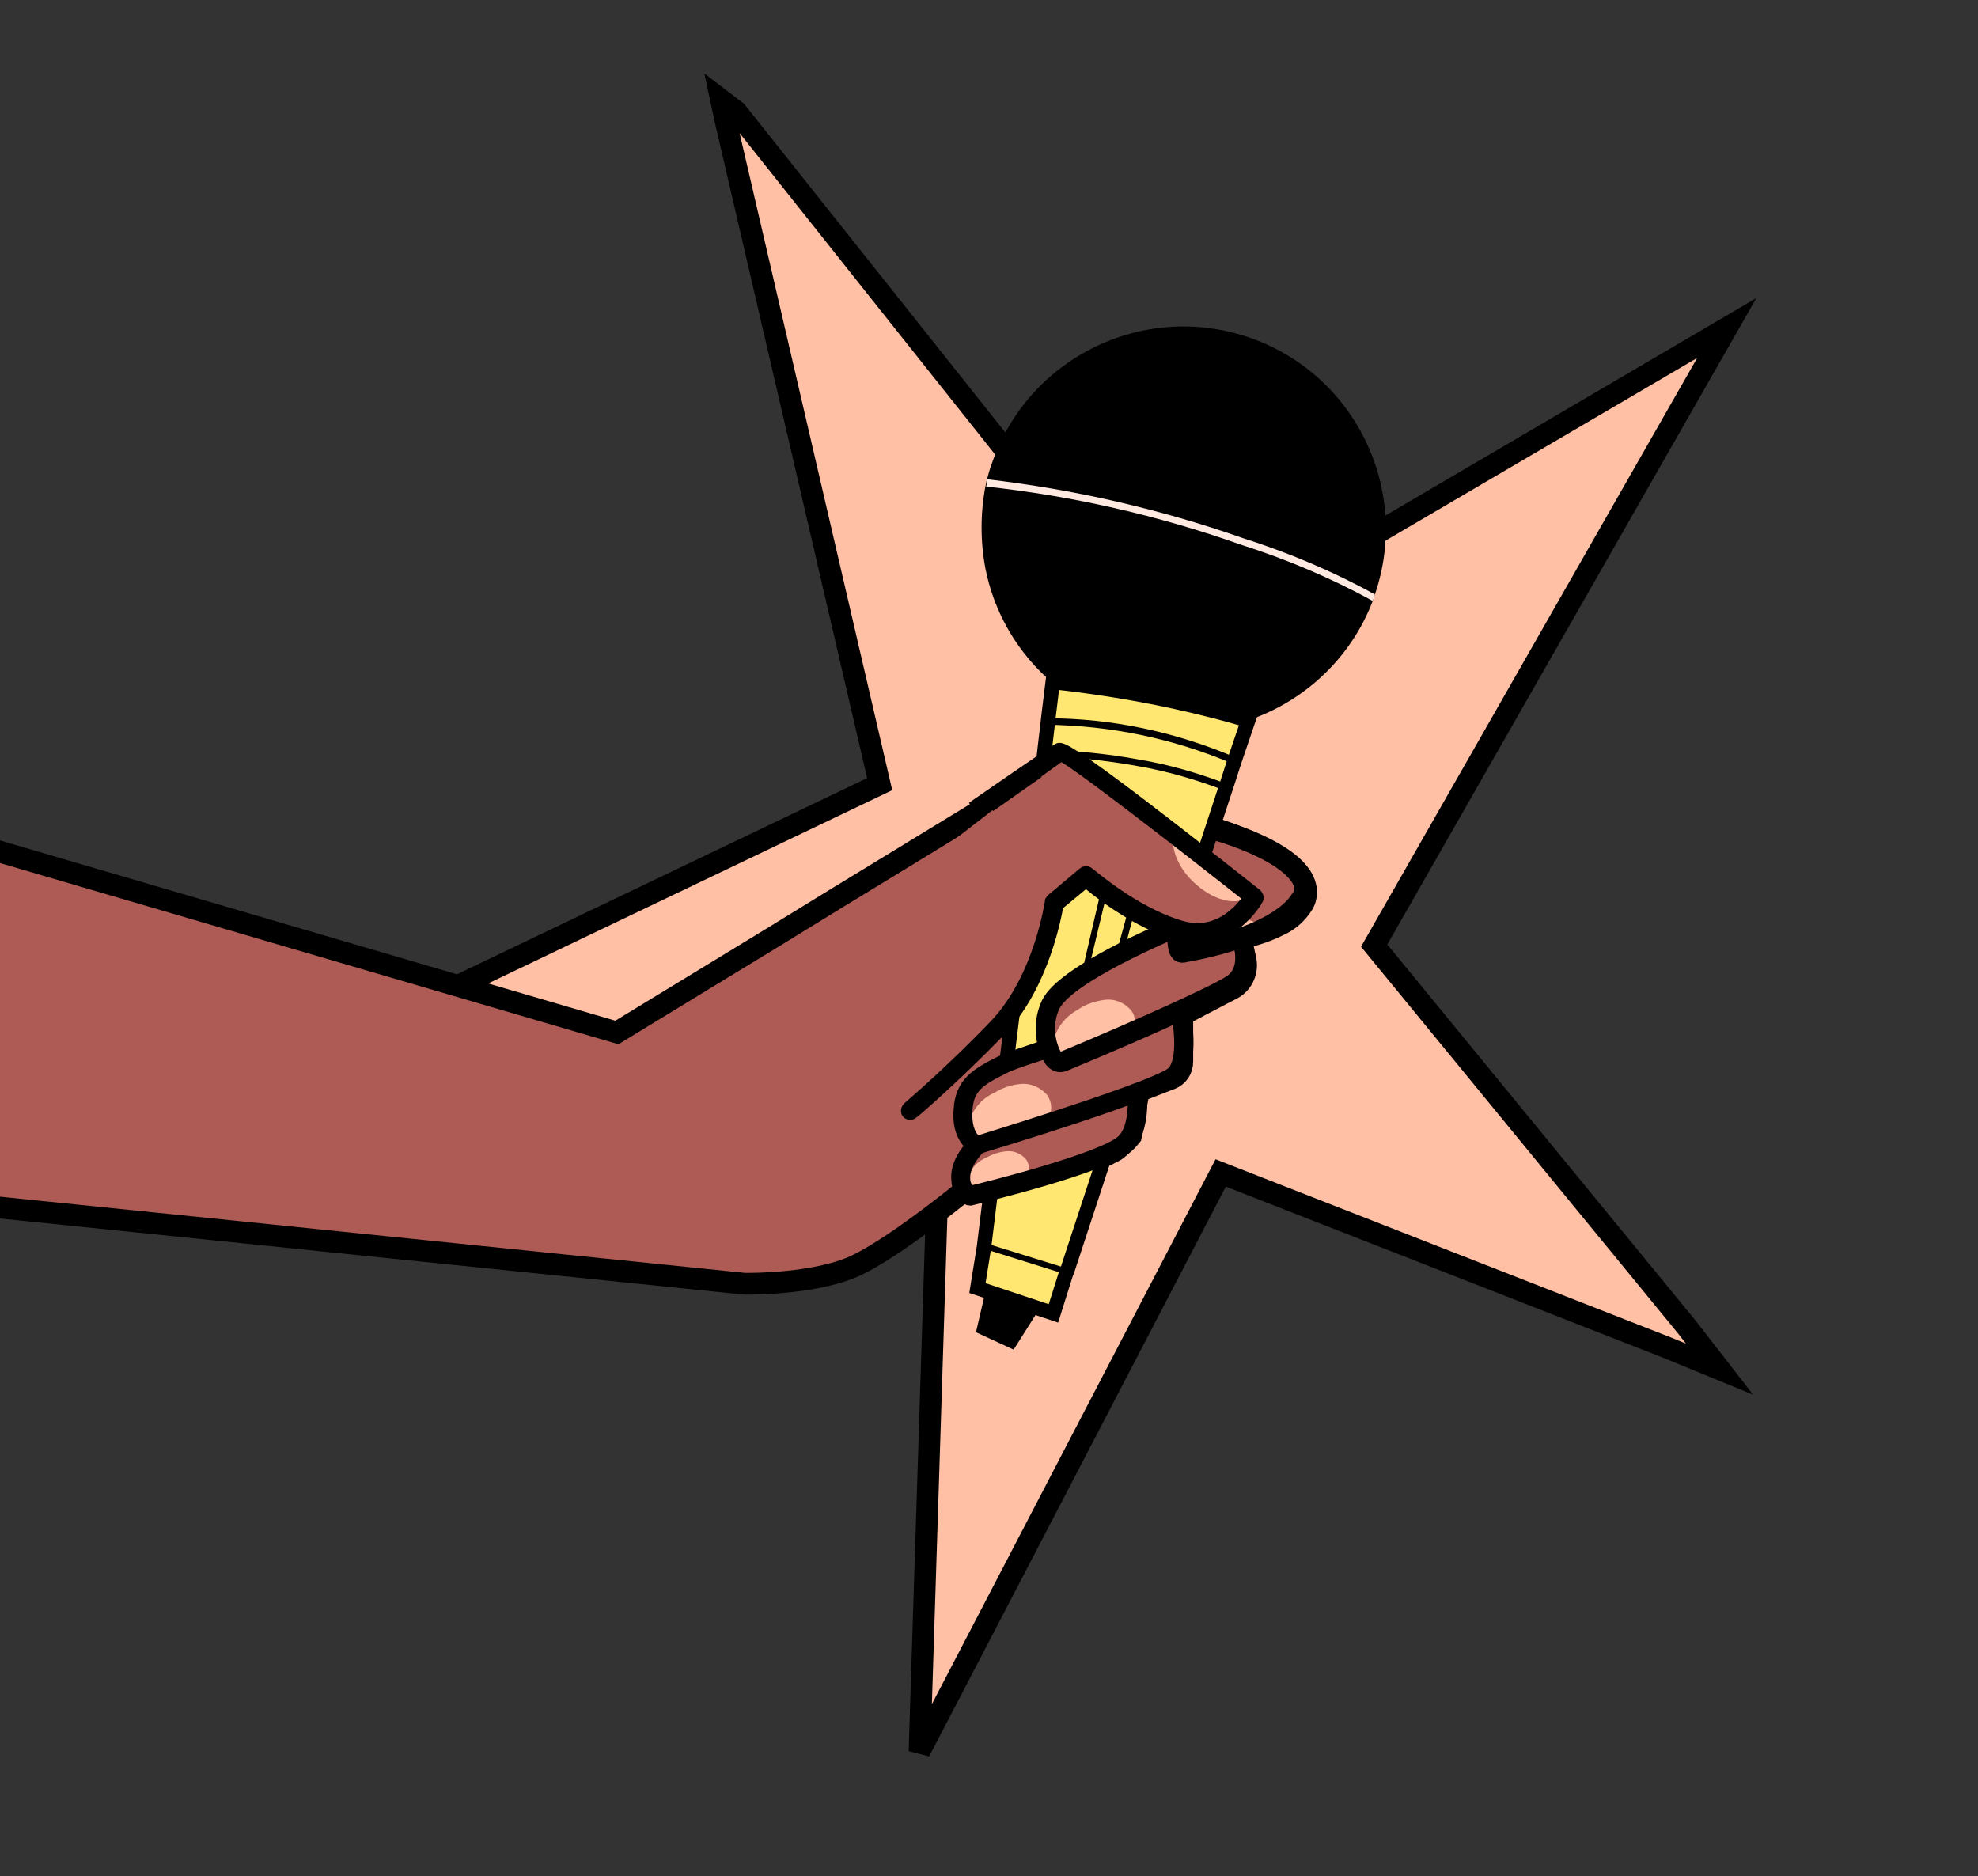 <?xml version="1.0" encoding="UTF-8"?>
<!-- Generator: Adobe Illustrator 26.0.1, SVG Export Plug-In . SVG Version: 6.00 Build 0)  -->
<svg xmlns="http://www.w3.org/2000/svg" xmlns:xlink="http://www.w3.org/1999/xlink" version="1.1" id="Layer_1" x="0px" y="0px" width="273.2px" height="259.1px" viewBox="0 0 273.2 259.1" style="enable-background:new 0 0 273.2 259.1;" xml:space="preserve">
<rect x="0" y="0" width="273.2" height="259.1" fill="#333333" stroke="none"/>
<style type="text/css">
	.st0{fill:#FFC0A5;stroke:#000000;stroke-width:3;}
	.st1{fill:#AD5B54;stroke:#000000;stroke-width:3;}
	.st2{fill:#FFE771;stroke:#000000;stroke-width:2;}
	.st3{fill:#FFE9E1;}
	.st4{fill:#AD5B54;}
	.st5{fill:#FFC0A5;}
	.st6{stroke:#000000;stroke-width:2;}
</style>
<g>
	<g>
		<g id="mobile-hand-img">
			<path id="Path_1785" class="st0" d="M121.5,108.3l-80.7,38.6l89.1,3.9l-2.9,91.1l41.6-79.9l61.6,24.1l7.3,3l-4.5-5.8l-43.2-52.7     l48.7-85.3l-77.1,45.2l-59.7-75.1l-2.1-1.6l0.6,2.8L121.5,108.3z"></path>
			<path id="Path_1787" d="M145,178.5l-5,7.9l-5.2-2.4l2-8.6L145,178.5z"></path>
			<path id="Path_1788" class="st1" d="M-38,106.5l-11.7,55.2l152.5,15.6c0,0,10.3,0.2,16-2.8c5.1-2.6,12.7-8.7,14.2-9.9     c0.2-0.1,0.3-0.2,0.3-0.2l0,0c0.1,0,0.1,0,0.3,0l0,0c0.1,0,0.3,0,0.6-0.1c0.6-0.1,1.5-0.2,2.6-0.4c0.5-0.1,1.1-0.2,1.8-0.3     c0.4-0.1,0.8-0.1,1.2-0.2c0.3-0.1,0.7-0.1,1-0.2c3.4-0.6,6.8-1.5,10-2.8c0.3-0.1,0.7-0.3,1-0.4s0.6-0.3,0.9-0.4     c0.3-0.1,0.5-0.3,0.8-0.4c0.1,0,0.1-0.1,0.2-0.1c0.2-0.1,0.4-0.2,0.6-0.4c0,0,0.1,0,0.1-0.1l0,0c0.2-0.1,0.3-0.2,0.5-0.4     c0.5-0.4,0.9-0.8,1.3-1.3l0.2-0.9l0.1-0.5c0-0.1,0-0.1,0-0.2l0.4-2.5c0,0,0,0,0,0l0.3-1.6l0,0l0.1-0.4l0-0.1l4.4-1.7     c1-0.4,1.6-1.3,1.6-2.4v-1c0,0,0,0,0,0l0-3c0,0,0-0.1,0-0.1l0-2.3l0-0.1l0.3-0.1l6.7-3.5c1.4-0.8,2.1-2.5,1.7-4.1l-0.5-2.3l0-0.2     l0-0.2l0,0l0-0.1c0,0,0.9-0.2,2.1-0.6c1-0.3,2-0.7,3-1.2l0,0c1.4-0.6,2.6-1.7,3.4-3c0.4-0.7,0.5-1.6,0.3-2.4     c-1-4.1-9.1-6.9-12.6-7.9c0,0-0.1,0-0.1,0c-0.9-0.3-1.4-0.4-1.4-0.4l-8.4-2.6l-1.3-0.4l0,0l-0.5-0.2l-12-3.7l-0.5-0.2l-26.7,16.3     l-0.5,0.3l-9.6,5.9l-21.5,13.1L-38,106.5z"></path>
			<path id="Path_1789" d="M136.1,78.5c3,15.1,17.7,25,32.9,21.9c9.4-1.9,17.2-8.5,20.6-17.4c0.1-0.3,0.2-0.6,0.3-0.9     c5-14.6-2.8-30.5-17.4-35.5s-30.5,2.8-35.5,17.4c-0.3,0.8-0.5,1.5-0.7,2.3c-0.1,0.3-0.1,0.6-0.2,0.9     C135.4,70.9,135.4,74.8,136.1,78.5"></path>
			<path id="Path_1790" class="st2" d="M135,177.9l10.5,3.5l1.7-5.4l0.3-0.8l21.7-66.1l0.3-0.9l0.9-2.8l0.3-0.9l1.7-5l0,0     c-8.8-2.6-17.8-4.3-26.9-5.3c0,0-0.1,0-0.1,0l-0.6,4.9l-0.1,0.9l-0.4,3.4l-0.1,0.9l-8.2,67.2l-0.1,0.8L135,177.9z"></path>
			<path id="Path_1791" d="M156.6,126l0,0.1l-0.7,2.6l-0.7,2.7l0,0l-0.1,0.3c-0.3,0.1-0.7,0.3-1,0.4l0.1-0.2l0,0l1.7-6.2l0-0.1     C156.1,125.8,156.4,125.9,156.6,126 M156.6,126l0,0.1l-0.7,2.6l-0.7,2.7l0,0l-0.1,0.3c-0.3,0.1-0.7,0.3-1,0.4l0.1-0.2l0,0     l1.7-6.2l0-0.1C156.1,125.8,156.4,125.9,156.6,126 M155.3,113c0.6-0.3,1.2-0.4,1.8-0.2l0.8,0.2c1.2,0.4,1.9,1.6,1.6,2.9l-2.7,9.7     l-0.1,0.3l-0.1,0.3l0,0.1l-0.7,2.6l-0.7,2.7l0,0l-0.1,0.3l-0.2,0.5l-0.7,2.4c-0.3,1-1.1,1.7-2.2,1.7c-0.4,0-0.8-0.1-1.2-0.3     c-0.3-0.1-0.5-0.3-0.7-0.6c-0.1-0.1-0.2-0.3-0.3-0.4c-0.1-0.2-0.2-0.4-0.2-0.6c0,0,0,0,0-0.1c-0.1-0.3-0.1-0.6,0-0.9l2.4-10.3     l0.1-0.2l0.1-0.4l1.9-8.1C154.3,113.8,154.7,113.3,155.3,113 M155,114.6l-2,8.4l-0.1,0.5l-0.1,0.2l-2.4,10c0,0.1,0,0.2,0,0.3l0,0     c0,0.2,0,0.5,0.1,0.7c0,0.1,0.1,0.2,0.2,0.3c0.5,0.6,1.5,0.7,2.1,0.2c0.2-0.2,0.4-0.4,0.5-0.7l0.5-1.7c0,0,0,0,0,0l0.2-0.6     l0.1-0.2l0,0l1.7-6.2l0-0.1l0.1-0.5l2.7-9.5c0.2-0.7-0.1-1.4-0.7-1.7c-0.1-0.1-0.2-0.1-0.3-0.1l-0.8-0.2     C156.1,113.3,155.2,113.8,155,114.6C155,114.6,155,114.6,155,114.6 M156.6,126l0,0.1l-0.7,2.6l-0.7,2.7l0,0l-0.1,0.3     c-0.3,0.1-0.7,0.3-1,0.4l0.1-0.2l0,0l1.7-6.2l0-0.1C156.1,125.8,156.4,125.9,156.6,126"></path>
			<path id="Path_1792" d="M135.8,171.6l-0.1,0.8l11.5,3.6l0.2-0.8L135.8,171.6z"></path>
			<path id="Path_1793" class="st3" d="M136.2,67.2c12,1.3,23.8,4,35.1,8c6.3,2,12.5,4.6,18.3,7.8c0.1-0.3,0.2-0.6,0.3-0.9     c-5.8-3.2-12-5.8-18.3-7.8c-11.4-4-23.2-6.7-35.2-8.1C136.3,66.6,136.3,66.9,136.2,67.2"></path>
			<path id="Path_1794" d="M144.5,100.1c8.9,0.1,17.6,1.9,25.8,5.4l0.3-0.9c-8.2-3.5-17-5.4-26-5.4L144.5,100.1z"></path>
			<path id="Path_1795" d="M144,104.4c4.4,0.2,8.7,0.6,13.1,1.4c4.1,0.7,8.2,1.9,12.1,3.4l0.3-0.9c-3.9-1.5-8-2.7-12.2-3.4     c-4.3-0.8-8.7-1.2-13.1-1.4L144,104.4z"></path>
			<path id="Path_1796" class="st4" d="M129.1,153c0,0,13.8-13.6,16.5-28.2l4.4-3.7c0,0,16.5,16,23.5,2.1l-26.6-18.9l-44.7,34.6     L129.1,153z"></path>
			<g id="Group_1475" transform="translate(88.671 196.348)">
				<path id="Path_1797" class="st4" d="M55.9-51.2c0,0-6.5-0.1-10.2,4.7c-3.7,4.8,0,8.1,0,8.1S42.5-34,44.5-32l0.7,0.8L62-35.9      c1.2-0.5,2.4-1.1,3.5-1.9c1.1-0.8,1.9-2,2.1-3.3l0.8-4.7l4.4-1.7c1-0.4,1.6-1.3,1.6-2.4l0-6.5l7-3.7c1.4-0.9,2.1-2.5,1.7-4.1      l-0.6-2.7l-0.7-0.3l-4.4-0.5l-3.1-0.3l-0.4,0.1c-2.2,0.8-14.4,5.5-16.8,8.7C55.7-56.8,55.2-53.9,55.9-51.2"></path>
			</g>
			<path id="Path_1798" class="st5" d="M135.5,157.5c-1.3-0.7-1.8-2.4-1.2-3.7c0.7-1.3,1.7-2.3,3.1-2.9c1.1-0.7,2.4-1.1,3.7-1.2     c1.3-0.1,2.6,0.5,3.5,1.5c0.8,1.1,0.8,2.6-0.1,3.6c-1.6,0.4-3.2,1-4.8,1.7C138.3,156.9,136.9,157.3,135.5,157.5"></path>
			<path id="Path_1799" class="st5" d="M134.8,164.9c-1-0.6-1.4-1.8-0.9-2.8c0.5-1,1.3-1.8,2.3-2.2c0.9-0.5,1.8-0.8,2.8-0.9     c1-0.1,2,0.3,2.7,1.1c0.6,0.8,0.6,2-0.1,2.8c-1.2,0.3-2.5,0.8-3.6,1.3C137,164.5,135.9,164.7,134.8,164.9"></path>
			<path id="Path_1800" class="st5" d="M164.1,131.5l-0.2,0c0.1-1.5,1.2-2.3,2.6-2.7c1.5-0.4,2.8-1,4-1.9c0.5-0.5,1.4-0.1,2.1,0.2     c0.7,0.2,1.2,0.7,1.4,1.4c-1.1,1-2.8,1.4-4.2,1.8C167.7,130.8,166.1,131.9,164.1,131.5"></path>
			<path id="Path_1801" class="st5" d="M147.3,146.2c-1.4-0.7-2-2.2-1.4-3.6c0.6-1.3,1.6-2.4,2.9-3.1c1.1-0.8,2.4-1.2,3.7-1.4     c1.3-0.2,2.7,0.3,3.6,1.3c0.9,1,0.9,2.6,0.1,3.6c-1.6,0.5-3.2,1.2-4.7,2C150.1,145.4,148.7,145.9,147.3,146.2"></path>
			<g id="Group_1476" transform="translate(88.111 196.01)">
				<path id="Path_1802" class="st6" d="M57.3-49.4c0.5,0.5,1.1,0.6,1.7,0.3c4.9-2,21.1-8.9,23.5-10.8c2.9-2.3,1.1-6.5,1.1-6.6      c-0.1-0.2-0.3-0.2-0.4-0.2c0,0,0,0,0,0c-0.2,0.1-0.2,0.3-0.2,0.4c0,0,1.6,3.8-0.9,5.8c-1.9,1.4-13.3,6.5-23.4,10.7      c-0.5,0.2-1,0-1.2-0.5c-1.1-2.1-1.2-4.7-0.2-6.8c2-4.2,16.6-10.2,16.7-10.3c0.2-0.1,0.2-0.2,0.2-0.4s-0.2-0.2-0.4-0.2      c0,0,0,0,0,0c-0.6,0.2-15,6.2-17.1,10.6c-1.1,2.4-1,5.1,0.2,7.4C57.1-49.6,57.2-49.5,57.3-49.4"></path>
				<path id="Path_1803" class="st6" d="M45.9-38.2c0.2,0.2,0.5,0.4,0.8,0.6c0.1,0,0.1,0,0.2,0c1-0.3,25.6-7.7,27.6-9.9      c2.1-2.2,0.9-8.3,0.8-8.5c0-0.2-0.2-0.3-0.4-0.2c-0.2,0-0.3,0.2-0.2,0.4c0,0.1,1.2,6-0.7,8c-1.6,1.7-20.1,7.5-27.2,9.7      c-0.4-0.2-1.8-1.3-1.6-4.6s1.9-4.3,5.3-6c1.3-0.7,6.2-2.2,6.3-2.2c0.2,0,0.3-0.2,0.2-0.4s-0.2-0.3-0.4-0.2c0,0,0,0,0,0      c-0.2,0.1-5,1.6-6.4,2.3c-3.4,1.7-5.4,2.9-5.6,6.5C44.4-40.3,45.2-38.9,45.9-38.2"></path>
				<path id="Path_1804" class="st6" d="M45.3-30.8c0.1,0.1,0.2,0.2,0.3,0.2c0.1,0.1,0.2,0.1,0.3,0.1c0.8-0.2,18.8-4.5,21.7-7.4      c2.2-2.2,1.7-7,1.7-7.2c0-0.2-0.2-0.3-0.4-0.3c-0.2,0-0.3,0.2-0.3,0.4c0,0,0.5,4.6-1.5,6.6c-2.6,2.6-19.5,6.8-21.3,7.2      c-0.5-0.5-0.9-1.2-0.9-1.9c-0.1-1.4,0.6-2.9,2.2-4.6c0.1-0.1,0.1-0.3,0-0.4c0,0,0,0,0,0c-0.1-0.1-0.3-0.1-0.5,0c0,0,0,0,0,0      c-1.7,1.8-2.5,3.5-2.3,5.1C44.3-32.2,44.7-31.4,45.3-30.8"></path>
			</g>
			<path id="Path_1805" class="st6" d="M162.7,131.7c0,0,0.1,0.1,0.1,0.1c0.3,0.2,0.6,0.2,0.9,0.1c1-0.2,12.8-2.1,16.2-7.5     c0.6-0.8,0.7-1.9,0.3-2.9c-1.6-4.3-12.1-7.5-12.5-7.6c-0.2-0.1,10.4,3.8,11.9,7.8c0.3,0.8,0.2,1.7-0.3,2.3     c-3.3,5.2-15.7,7.2-15.8,7.2c0,0-0.1,0-0.1,0c-0.1,0-0.2,0-0.3,0c-0.1-0.1-0.5-0.5-0.2-2.7c0-0.2-0.1-0.3-0.3-0.4     c-0.2,0-0.3,0.1-0.4,0.3l0,0C162.2,130.2,162.3,131.3,162.7,131.7"></path>
			<path id="Path_1806" class="st5" d="M172.9,123.8c-1,0.6-2.2,0.8-3.4,0.6c-1.1-0.2-2.2-0.7-3.2-1.4c-2.5-1.7-4.5-4.5-4.3-7.5     C166,117.9,169.6,120.7,172.9,123.8"></path>
			<path id="Path_1807" class="st6" d="M125.5,153.6c0.1,0.1,0.3,0.1,0.4,0c0.1,0,5.9-5,12.2-11.5c5.9-6.2,7.6-16,7.8-17.2l4.1-3.4     c1.1,1,6.7,5.6,12.7,7.4c6.9,2.1,10.8-4.7,10.8-4.8c0.1-0.1,0-0.3-0.1-0.4c-7.7-6.1-25.8-20.4-27.1-20.1     c-0.2,0-11.9,8.1-11.9,8.1l8.9-5.2l-6.7,4.7l9.9-7.1c1.2,0.2,16.3,11.9,26.3,19.8c-0.7,1.1-4.1,6-9.9,4.2     c-6.6-2-12.6-7.4-12.7-7.4c-0.1-0.1-0.3-0.1-0.4,0l-4.4,3.7c-0.1,0.1-0.1,0.1-0.1,0.2c0,0.1-1.5,10.5-7.6,17     c-6.2,6.5-12,11.4-12.1,11.5C125.4,153.3,125.4,153.5,125.5,153.6C125.5,153.6,125.5,153.6,125.5,153.6L125.5,153.6"></path>
		</g>
	</g>
</g>
</svg>
